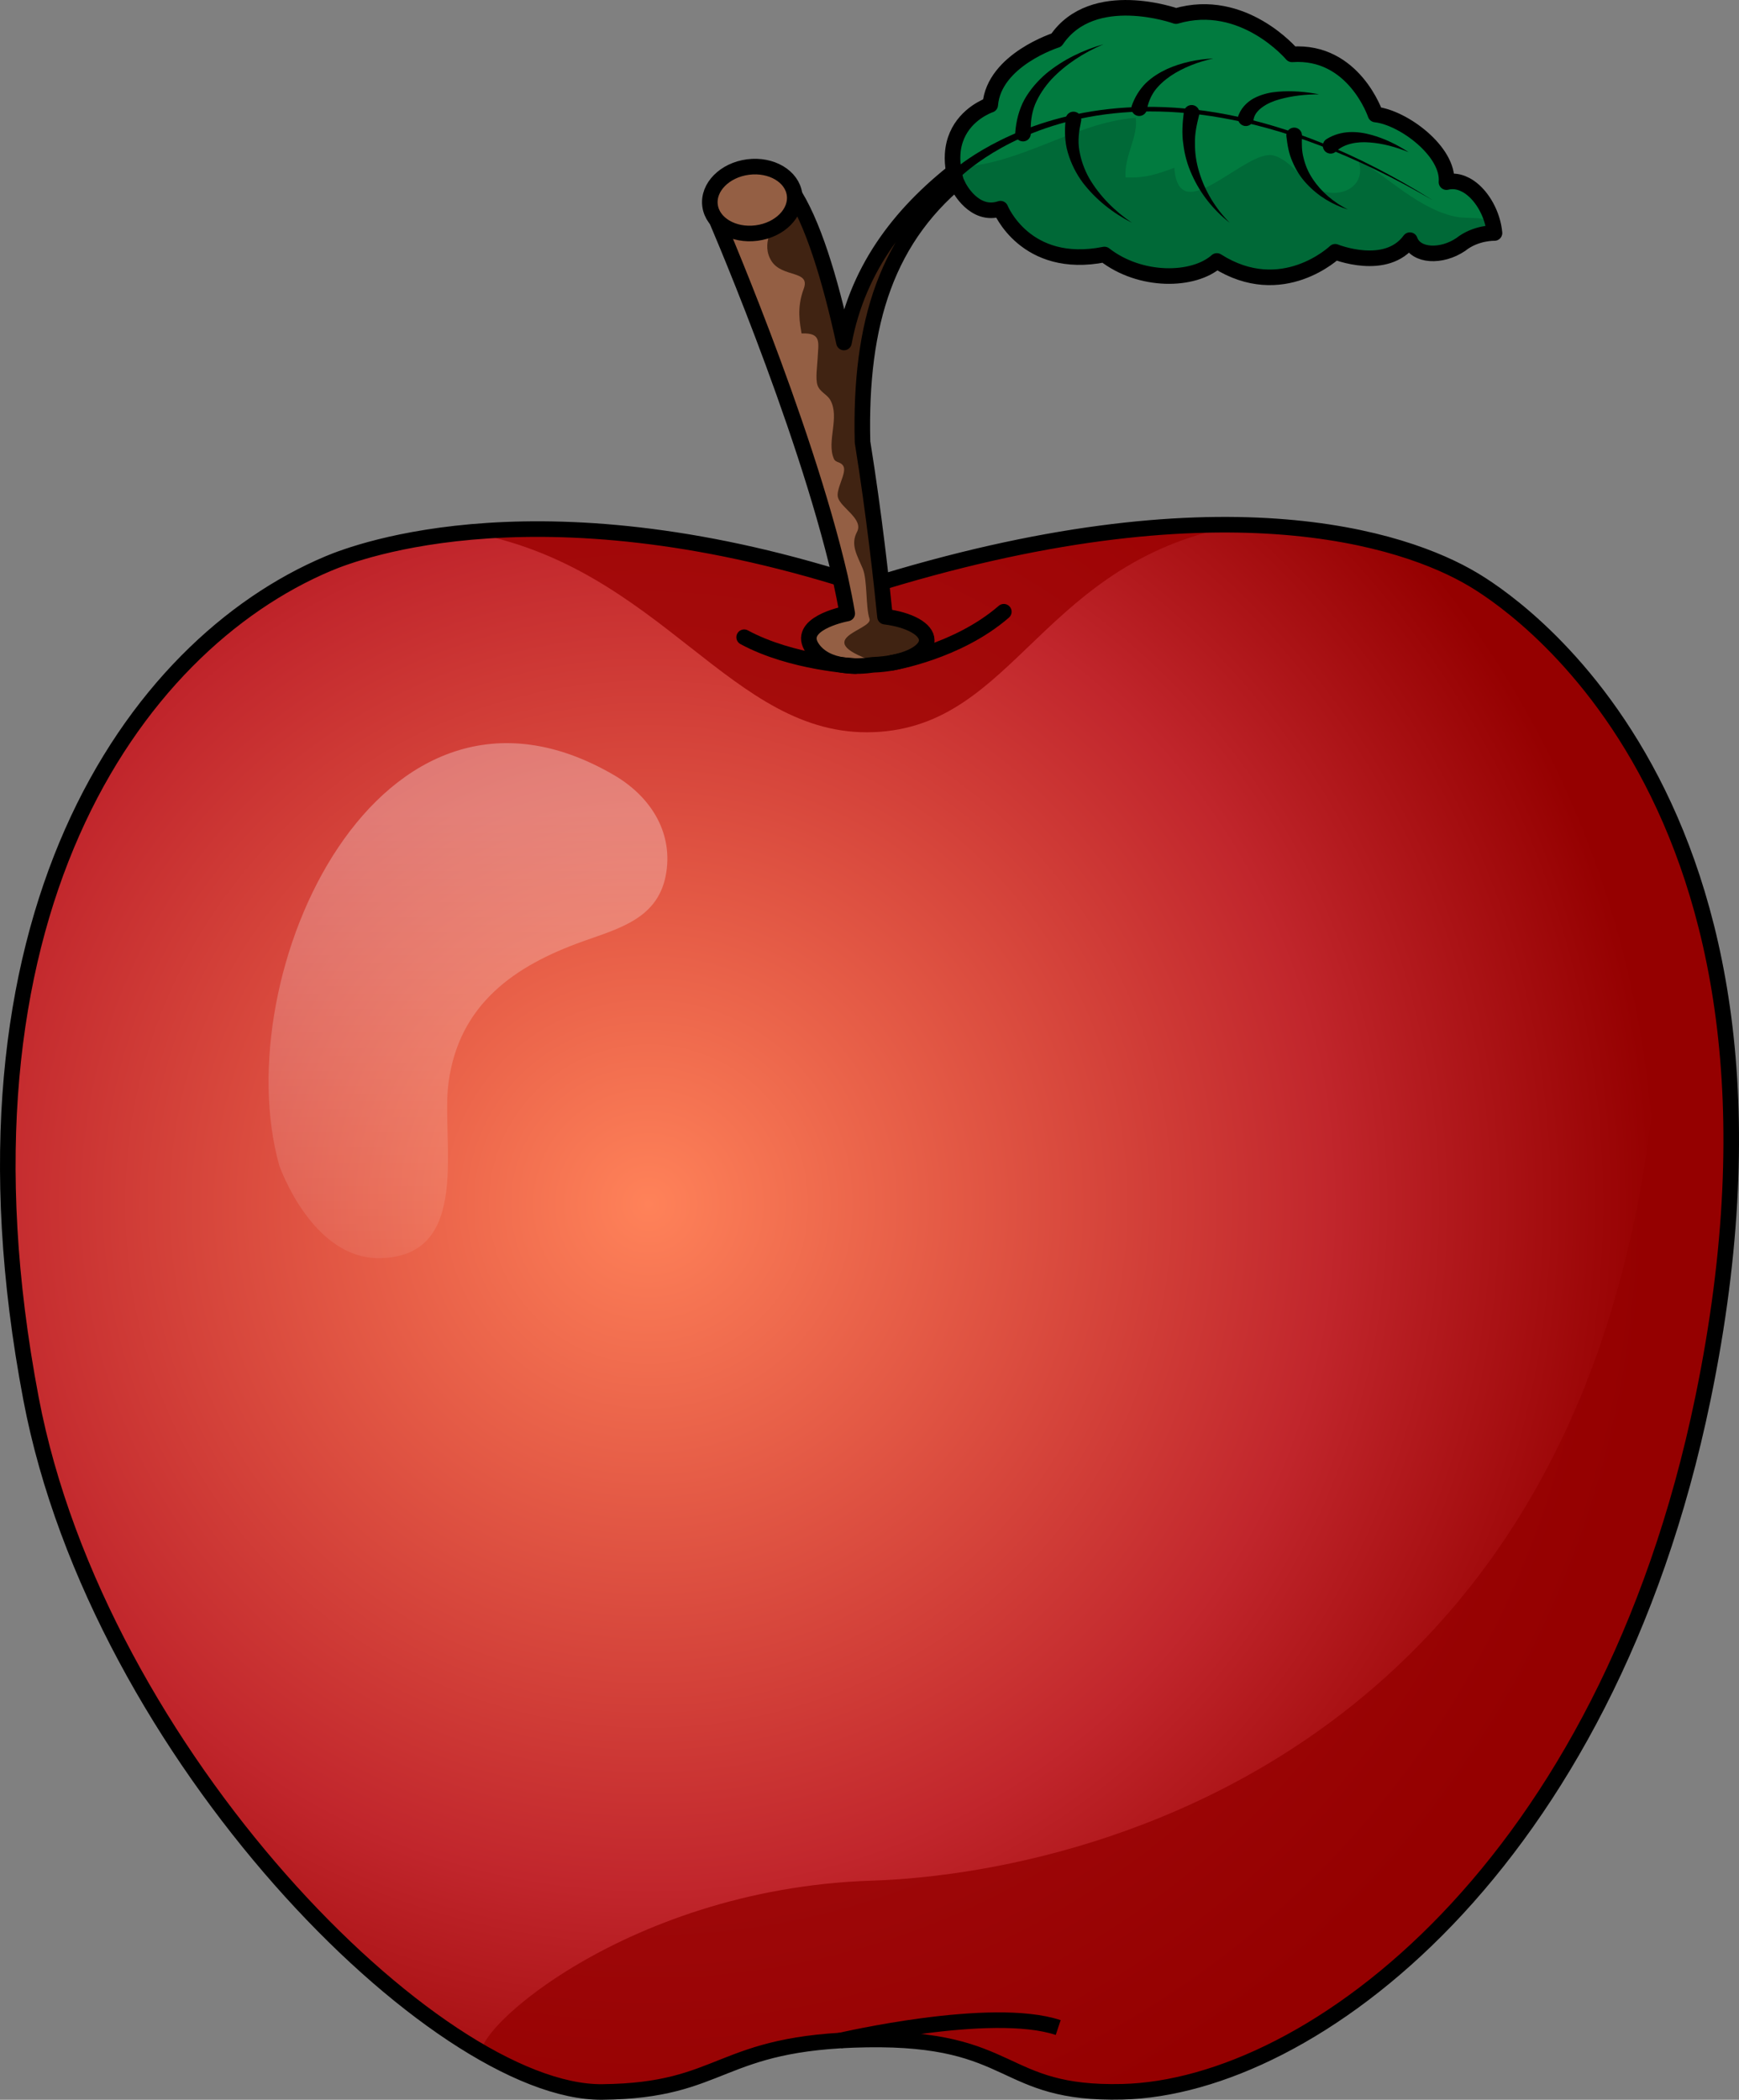 <?xml version="1.0" encoding="utf-8"?>
<!-- Generator: Adobe Illustrator 22.0.0, SVG Export Plug-In . SVG Version: 6.00 Build 0)  -->
<svg version="1.1" id="Layer_1" xmlns="http://www.w3.org/2000/svg" xmlns:xlink="http://www.w3.org/1999/xlink" x="0px" y="0px"
	 width="111.641px" height="134.759px" viewBox="0 0 111.641 134.759" enable-background="new 0 0 111.641 134.759"
	 xml:space="preserve">
<rect x="0" y="0" width="111.641" height="134.759" fill="#808080" stroke="none"/>
<g>
	<g>
		<path fill="#C1262C" d="M94.59,37.201c-4.401-2.637-16.367-6.622-38.923,0.459c-20.688-6.819-32.695-2.29-34.586-1.494
			C8.523,41.448-3.85,59.003,1.989,89.752c4.344,22.882,26.084,44.604,36.665,44.506c7.934-0.073,7.37-3.217,17.001-3.365
			c9.632-0.147,8.476,3.546,16.408,3.352c12.136-0.298,31.038-14.406,37.258-44.472C117.348,50.974,96.338,38.248,94.59,37.201z
			 M87.474,35.596c-0.004,0-0.008-0.001-0.012-0.001C87.466,35.595,87.47,35.595,87.474,35.596z"/>
		<radialGradient id="SVGID_1_" cx="41.635" cy="77.281" r="64.869" gradientUnits="userSpaceOnUse">
			<stop  offset="0" style="stop-color:#FF8259"/>
			<stop  offset="0.676" style="stop-color:#C1262C"/>
			<stop  offset="1" style="stop-color:#950000"/>
		</radialGradient>
		<path fill="url(#SVGID_1_)" d="M94.59,37.201c-4.401-2.637-16.367-6.622-38.923,0.459c-20.688-6.819-32.695-2.29-34.586-1.494
			C8.523,41.448-3.85,59.003,1.989,89.752c4.344,22.882,26.084,44.604,36.665,44.506c7.934-0.073,7.37-3.217,17.001-3.365
			c9.632-0.147,8.476,3.546,16.408,3.352c12.136-0.298,31.038-14.406,37.258-44.472C117.348,50.974,96.338,38.248,94.59,37.201z
			 M87.474,35.596c-0.004,0-0.008-0.001-0.012-0.001C87.466,35.595,87.47,35.595,87.474,35.596z"/>
		<linearGradient id="SVGID_2_" gradientUnits="userSpaceOnUse" x1="30.043" y1="52.47" x2="30.043" y2="90.114">
			<stop  offset="0" style="stop-color:#FFFFFF"/>
			<stop  offset="1" style="stop-color:#FFFFFF;stop-opacity:0"/>
		</linearGradient>
		<path opacity="0.3" fill="url(#SVGID_2_)" d="M42.78,55.962c0.399-2.655-1.089-4.895-3.371-6.223
			C24.32,40.958,14.488,62.539,17.929,74.8c0,0,2.089,6.032,6.473,5.944c5.96-0.12,3.894-7.56,4.392-11.263
			c0.682-5.069,4.28-7.512,8.615-9.063C39.818,59.557,42.335,58.921,42.78,55.962z"/>
		<path opacity="0.8" fill="#950000" d="M38.654,134.258c5.844,0.82,7.37-3.217,17.001-3.365c9.632-0.147,8.476,3.546,16.408,3.352
			c12.136-0.298,31.038-14.406,37.258-44.472c3.83-18.512,1.821-31.405-3.094-39.292c4.915,59.235-34.148,69.693-50.291,70.216
			c-16.143,0.523-26.651,10.464-24.86,11.412C33.232,133.251,35.461,133.811,38.654,134.258z M87.474,35.596
			c-0.004,0-0.008-0.001-0.012-0.001C87.466,35.595,87.47,35.595,87.474,35.596z"/>
		<path opacity="0.8" fill="#9A0000" d="M79.75,33.666c0,0-5.823,0.254-7.063,0.334c-1.335,0.085-2.721,0.21-4.153,0.38
			c-3.867,0.458-8.08,1.871-12.601,3.086c-5.446-1.459-10.289-2.877-14.504-3.234c-1.268-0.107-2.479-0.176-3.633-0.211
			c-1.381-0.043-7.753,0.127-7.753,0.127c12.486,2.192,16.833,13.198,26.044,12.84C65.299,46.629,66.831,35.868,79.75,33.666z
			 M87.741,35.4c-0.004,0-0.008-0.001-0.012-0.001C87.733,35.399,87.737,35.4,87.741,35.4z"/>
		<path fill="none" stroke="#000000" stroke-linecap="round" stroke-linejoin="round" stroke-miterlimit="10" d="M94.59,37.201
			c-4.401-2.637-16.367-6.622-38.923,0.459c-20.688-6.819-32.695-2.29-34.586-1.494C8.523,41.448-3.85,59.003,1.989,89.752
			c4.344,22.882,26.084,44.604,36.665,44.506c7.934-0.073,7.37-3.217,17.001-3.365c9.632-0.147,8.476,3.546,16.408,3.352
			c12.136-0.298,31.038-14.406,37.258-44.472C117.348,50.974,96.338,38.248,94.59,37.201z"/>
		<path fill="#402312" d="M54.181,21.98c-0.896-4.099-2.016-7.793-3.376-9.785l-5.084,1.255c2.562,2.327,7.779,20.185,8.708,26.161
			c-1.427,0.224-2.445,0.801-2.445,1.48c0,0.874,1.681,1.581,3.755,1.581c2.074,0,3.755-0.708,3.755-1.581
			c0-0.716-1.129-1.32-2.679-1.514c-0.227-2.273-0.702-6.589-1.444-11.214c-0.188-7.634,1.547-13.237,6.716-17.232l-0.276-0.553
			C58.011,13.442,55.098,17.07,54.181,21.98z"/>
		<path fill="#006937" d="M61.121,10.718v0.03c0.243,0.275,0.128,0.565,0.217,0.876l0.187,0.352c0,0,0.099,0.249,0.332,0.545
			C61.875,11.514,61.852,10.736,61.121,10.718z"/>
		<path fill="#945F44" d="M55.821,39.716c-0.253-0.747-0.128-2.493-0.435-3.225c-0.356-0.85-0.804-1.531-0.368-2.353
			c0.436-0.821-1.017-1.53-1.22-2.201c-0.16-0.528,0.576-1.586,0.351-2.01c-0.17-0.319-0.496-0.206-0.616-0.485
			c-0.484-1.116,0.403-2.672-0.236-3.78c-0.206-0.358-0.666-0.505-0.813-0.937c-0.143-0.422-0.018-1.214,0.002-1.656
			c0.051-1.094,0.292-1.716-1.028-1.67c-0.101-0.628-0.323-1.63,0.137-2.856c0.46-1.227-1.37-0.697-2.068-1.79
			c-0.697-1.093,0.174-2.313,0.174-2.313c-0.312-0.272-0.374-0.58-0.785-0.699c-0.484-0.14-2.625-0.323-3.195-0.291
			c0,0,6.812,15.633,8.697,25.917c0,0-3.396,0.615-2.259,2.243c1.208,1.731,4.353,0.971,4.353,0.971
			C51.619,41.024,56.072,40.457,55.821,39.716z"/>
		<path fill="none" stroke="#000000" stroke-linecap="round" stroke-linejoin="round" stroke-miterlimit="10" d="M62.088,11.132
			l-0.276-0.553c-3.801,2.862-6.715,6.49-7.631,11.401c-0.896-4.099-2.016-7.793-3.376-9.785l-5.084,1.255
			c0,0,5.869,13.469,8.219,23.627c0.19,0.869,0.343,1.644,0.451,2.295c-0.307,0.06-3.311,0.692-2.232,2.237
			c0.92,1.319,2.963,1.192,3.885,1.056c1.931-0.065,3.451-0.744,3.451-1.575c0-0.716-1.129-1.32-2.679-1.514
			c-0.227-2.273-0.702-6.589-1.444-11.214C55.184,20.729,56.92,15.127,62.088,11.132z"/>
		<path fill="#8B6339" d="M51.009,12.488c0.151,1.17-0.941,2.276-2.439,2.469c-1.498,0.194-2.835-0.597-2.987-1.768
			c-0.151-1.17,0.941-2.275,2.439-2.469C49.521,10.527,50.858,11.319,51.009,12.488z"/>
		<path fill="#402312" d="M51.009,12.488c0.151,1.17-0.941,2.276-2.439,2.469c-1.498,0.194-2.835-0.597-2.987-1.768
			c-0.151-1.17,0.941-2.275,2.439-2.469C49.521,10.527,50.858,11.319,51.009,12.488z"/>
		<path fill="#945F44" d="M51.009,12.488c0.151,1.17-0.941,2.276-2.439,2.469c-1.498,0.194-2.835-0.597-2.987-1.768
			c-0.151-1.17,0.941-2.275,2.439-2.469C49.521,10.527,50.858,11.319,51.009,12.488z"/>
		<path fill="none" stroke="#000000" stroke-miterlimit="10" d="M51.009,12.488c0.151,1.17-0.941,2.276-2.439,2.469
			c-1.498,0.194-2.835-0.597-2.987-1.768c-0.151-1.17,0.941-2.275,2.439-2.469C49.521,10.527,50.858,11.319,51.009,12.488z"/>
		<g>
			<path fill="#006937" d="M85.716,16.16c0,0,3.277,1.324,4.796-0.747c0.37,1.045,2.029,1.114,3.268,0.276
				c0.97-0.773,2.163-0.736,2.163-0.736c-0.166-1.799-1.611-3.636-3.081-3.264c0.159-1.96-2.765-4.146-4.559-4.34
				c0,0-1.382-4.133-5.358-3.86c0,0-3.133-3.725-7.448-2.456c0,0-5.34-1.92-7.678,1.539c0,0-4.005,1.266-4.247,4.158
				c0,0-3.301,1.066-2.198,4.895l0.169,0.352c0,0,0.983,1.987,2.685,1.416c0,0,1.589,3.954,6.675,2.941
				c2.302,1.795,5.72,1.742,7.216,0.414C82.319,19.417,85.716,16.16,85.716,16.16z"/>
		</g>
		<path fill="#017B3F" d="M72.908,7.563c0.189,1.179-0.761,2.48-0.648,3.824c1.238,0.056,1.994-0.196,3.134-0.621
			c0.268,4.095,4.644-1.31,6.401-0.779c1.486,0.449,2.188,2.542,4.008,2.387c1.182-0.101,1.835-1.048,1.364-2.152
			c1.979,1.176,3.872,3.137,6.193,3.668c0.997,0.229,2.13-0.149,2.529,0.681c-0.317-1.666-1.66-3.228-3.026-2.883
			c0.159-1.96-2.765-4.146-4.559-4.34c0,0-1.382-4.133-5.358-3.86c0,0-3.133-3.725-7.448-2.456c0,0-5.34-1.92-7.678,1.539
			c0,0-4.005,1.266-4.247,4.158c0,0-2.765,0.895-2.386,3.984c0.002,0.002,0.003,0.003,0.005,0.005
			C65.274,10.748,68.921,7.851,72.908,7.563z"/>
		<path fill="none" stroke="#000000" stroke-linecap="round" stroke-linejoin="round" stroke-miterlimit="10" d="M94.339,12.01
			c-0.001-0.001-0.002-0.002-0.003-0.002c-0.071-0.049-0.144-0.093-0.218-0.133c-0.007-0.004-0.013-0.007-0.02-0.011
			c-0.071-0.037-0.143-0.07-0.216-0.099c-0.009-0.004-0.019-0.007-0.029-0.011c-0.072-0.027-0.144-0.049-0.217-0.067
			c-0.011-0.003-0.021-0.005-0.032-0.007c-0.073-0.016-0.147-0.028-0.222-0.034c-0.01-0.001-0.019-0.001-0.029-0.002
			c-0.076-0.005-0.153-0.005-0.229,0.001c-0.007,0.001-0.013,0.002-0.02,0.002c-0.08,0.007-0.161,0.02-0.242,0.041
			c0.159-1.96-2.765-4.146-4.559-4.34c0,0-1.382-4.133-5.358-3.86c0,0-3.133-3.725-7.448-2.456c0,0-5.34-1.92-7.678,1.539
			c0,0-4.005,1.266-4.247,4.158c0,0-0.003,0.001-0.008,0.003c-0.003,0.001-0.008,0.003-0.012,0.004
			c-0.004,0.001-0.007,0.002-0.012,0.004c-0.007,0.003-0.017,0.006-0.027,0.01c-0.004,0.002-0.007,0.003-0.011,0.004
			c-0.012,0.005-0.025,0.01-0.039,0.016c-0.004,0.002-0.008,0.003-0.012,0.005c-0.016,0.006-0.033,0.014-0.052,0.022
			c-0.004,0.002-0.007,0.003-0.011,0.005c-0.02,0.009-0.042,0.018-0.065,0.029c-0.003,0.001-0.005,0.002-0.008,0.004
			c-0.024,0.011-0.049,0.023-0.076,0.036c-0.002,0.001-0.004,0.002-0.005,0.003c-0.638,0.312-1.967,1.181-2.076,3.028
			c0,0,0,0,0,0.001c-0.005,0.082-0.007,0.167-0.007,0.253c0,0.003,0,0.006,0,0.009c0,0.085,0.003,0.172,0.009,0.262
			c0,0.003,0,0.007,0.001,0.01c0.024,0.363,0.089,0.757,0.214,1.188l0.169,0.352c0,0,0.983,1.987,2.685,1.416
			c0,0,1.589,3.954,6.675,2.941c2.302,1.795,5.72,1.742,7.216,0.414c4.2,2.67,7.597-0.588,7.597-0.588s3.277,1.324,4.796-0.747
			c0.37,1.045,2.029,1.114,3.268,0.276c0.97-0.773,2.163-0.736,2.163-0.736C95.835,13.781,95.185,12.594,94.339,12.01z"/>
		<path d="M61.374,11.623c0,0,9.918-10.828,30.586,1.216C72.255,0.5,61.019,11.077,61.019,11.077L61.374,11.623z"/>
		<path d="M65.175,8.538c0.055-0.76,0.24-1.505,0.597-2.158c0.367-0.644,0.849-1.193,1.387-1.655
			c1.095-0.904,2.369-1.508,3.685-1.886c-1.258,0.533-2.429,1.286-3.34,2.249c-0.446,0.488-0.81,1.034-1.055,1.616
			c-0.234,0.589-0.299,1.211-0.274,1.818l0.001,0.033c0.011,0.277-0.204,0.51-0.48,0.521c-0.277,0.011-0.51-0.204-0.521-0.481
			C65.173,8.576,65.173,8.557,65.175,8.538z"/>
		<path d="M69.396,7.816c-0.128,0.593-0.215,1.213-0.105,1.832c0.102,0.615,0.315,1.227,0.636,1.794
			c0.658,1.126,1.627,2.104,2.746,2.857c-1.205-0.613-2.31-1.468-3.164-2.583c-0.418-0.564-0.745-1.209-0.951-1.907
			c-0.214-0.703-0.216-1.452-0.143-2.19c0.027-0.276,0.273-0.477,0.548-0.45c0.276,0.027,0.477,0.273,0.45,0.548
			c-0.002,0.019-0.005,0.038-0.009,0.056L69.396,7.816z"/>
		<path d="M76.977,7.402c-0.147,0.583-0.281,1.187-0.262,1.801c-0.007,0.614,0.083,1.236,0.27,1.835
			c0.359,1.205,1.046,2.341,1.964,3.261c-1.029-0.798-1.884-1.856-2.432-3.087c-0.281-0.613-0.469-1.277-0.55-1.96
			c-0.107-0.685-0.051-1.381,0.036-2.073c0.035-0.275,0.285-0.47,0.56-0.435c0.275,0.034,0.47,0.285,0.435,0.56
			c-0.002,0.02-0.006,0.039-0.01,0.058L76.977,7.402z"/>
		<path d="M83.584,8.75c-0.017,0.463-0.023,0.944,0.107,1.401c0.11,0.461,0.301,0.914,0.576,1.322
			c0.539,0.825,1.343,1.512,2.268,1.974c-0.988-0.31-1.926-0.864-2.662-1.666c-0.373-0.397-0.676-0.871-0.892-1.388
			c-0.237-0.514-0.331-1.078-0.397-1.643c-0.032-0.276,0.165-0.525,0.441-0.557C83.3,8.16,83.55,8.357,83.582,8.633
			c0.003,0.025,0.004,0.05,0.003,0.074L83.584,8.75z"/>
		<path d="M72.662,6.777c0.195-0.558,0.509-1.055,0.905-1.45c0.405-0.386,0.868-0.67,1.344-0.893
			c0.96-0.432,1.976-0.629,2.983-0.681c-0.982,0.215-1.935,0.58-2.74,1.118c-0.397,0.273-0.753,0.59-1.024,0.953
			c-0.261,0.37-0.422,0.777-0.496,1.191L73.63,7.031c-0.049,0.273-0.31,0.454-0.583,0.405s-0.454-0.31-0.405-0.583
			C72.646,6.828,72.654,6.8,72.662,6.777z"/>
		<path d="M79.53,7.348c0.227-0.551,0.689-0.926,1.138-1.125c0.455-0.204,0.917-0.301,1.37-0.337c0.906-0.076,1.79,0.001,2.65,0.167
			c-0.872,0-1.748,0.095-2.558,0.325c-0.8,0.215-1.561,0.691-1.649,1.28c-0.041,0.276-0.299,0.467-0.575,0.426
			c-0.276-0.041-0.467-0.299-0.426-0.575c0.006-0.04,0.017-0.079,0.031-0.115L79.53,7.348z"/>
		<path d="M85.167,8.924c0.941-0.584,1.992-0.51,2.851-0.273c0.879,0.237,1.677,0.638,2.411,1.113
			c-0.808-0.327-1.657-0.562-2.496-0.621c-0.833-0.075-1.67,0.1-2.156,0.573c-0.199,0.194-0.518,0.19-0.712-0.01
			c-0.194-0.199-0.19-0.518,0.01-0.712C85.1,8.97,85.128,8.948,85.158,8.93L85.167,8.924z"/>
	</g>
	<path fill="none" stroke="#000000" stroke-miterlimit="10" d="M53.905,130.967c0,0,9.728-2.277,14.03-0.843"/>
	<path fill="none" stroke="#000000" stroke-linecap="round" stroke-linejoin="round" stroke-miterlimit="10" d="M57.273,42.532
		c0,0,4.178-0.678,7.171-3.273"/>
	<path fill="none" stroke="#000000" stroke-linecap="round" stroke-linejoin="round" stroke-miterlimit="10" d="M54.897,42.747
		c0,0-4.052-0.192-7.124-1.851"/>
</g>
</svg>
